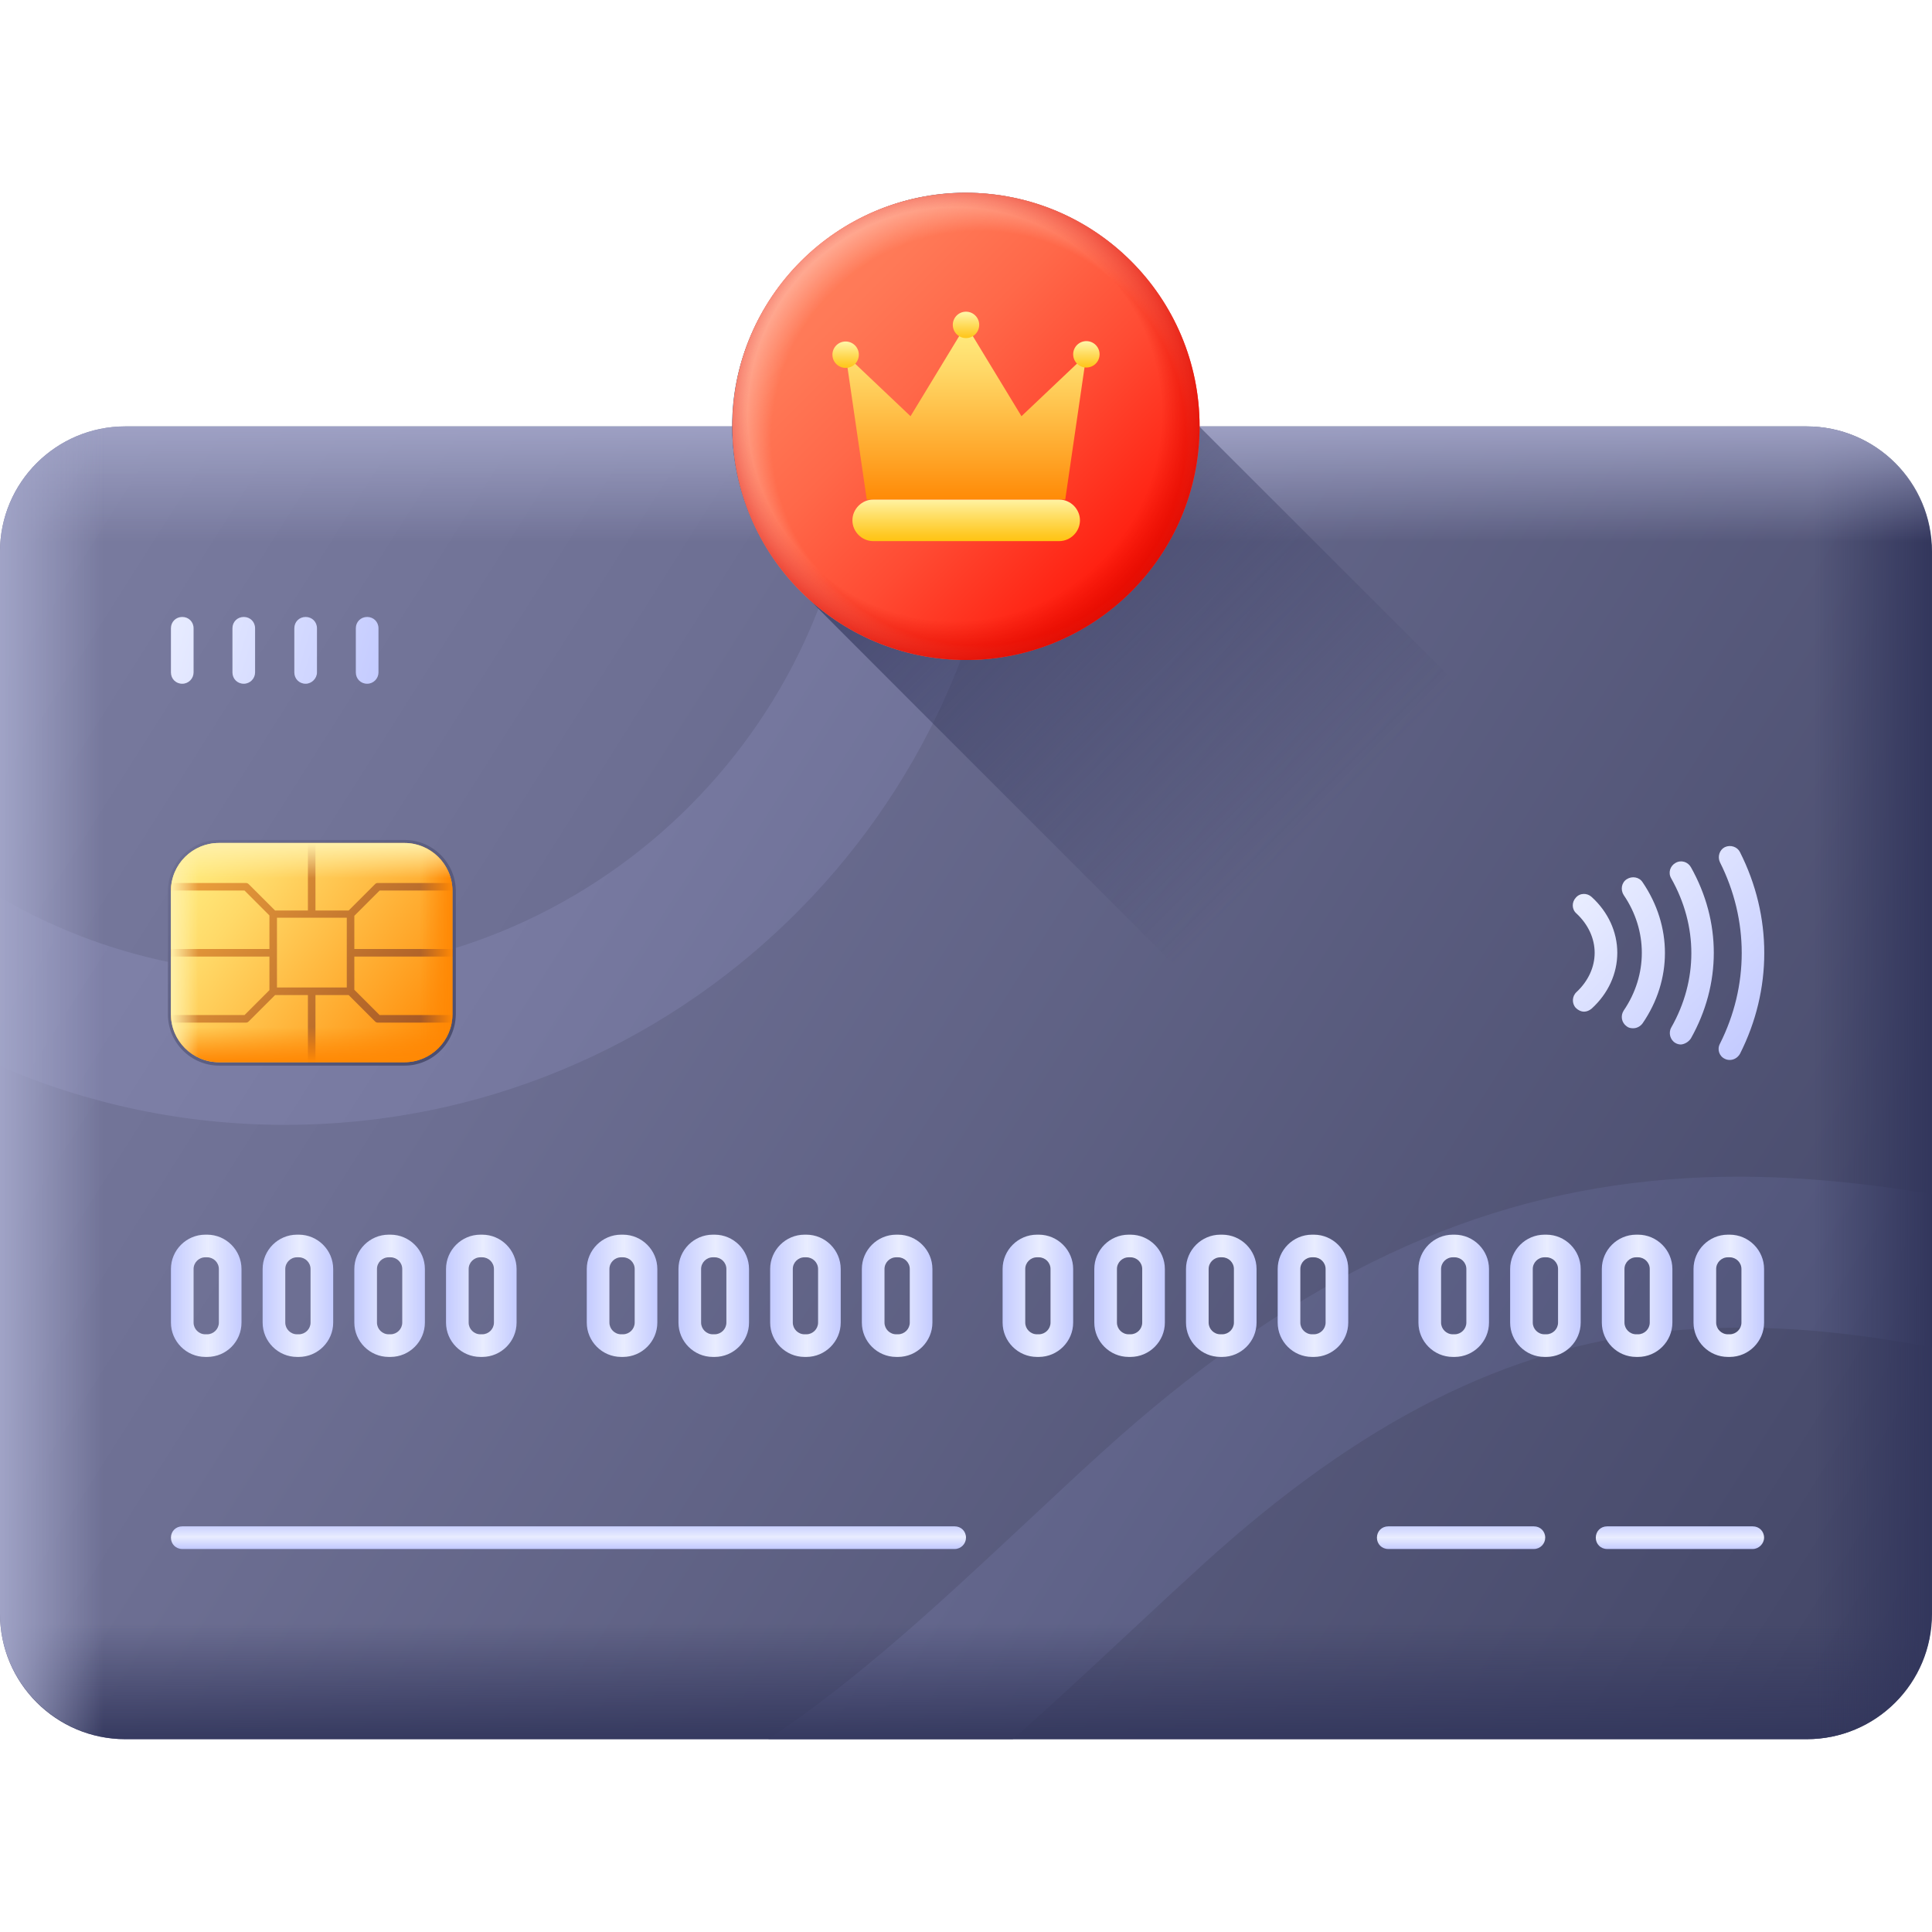 <svg id="Layer_1" enable-background="new 0 0 512 409.8" height="512" viewBox="0 0 512 409.8" width="512" xmlns="http://www.w3.org/2000/svg" xmlns:xlink="http://www.w3.org/1999/xlink"><linearGradient id="SVGID_1_" gradientUnits="userSpaceOnUse" x1="-1.856" x2="504.697" y1="72.607" y2="393.287"><stop offset="0" stop-color="#7b7da1"/><stop offset=".31" stop-color="#6d6f93"/><stop offset=".899" stop-color="#494c6d"/><stop offset="1" stop-color="#424566"/></linearGradient><linearGradient id="SVGID_2_" gradientUnits="userSpaceOnUse" x1="1.491" x2="492.469" y1="86.648" y2="399.924"><stop offset="0" stop-color="#8587ae"/><stop offset=".31" stop-color="#7779a0"/><stop offset=".899" stop-color="#51557a"/><stop offset="1" stop-color="#4a4e73"/></linearGradient><linearGradient id="lg1"><stop offset="0" stop-color="#32365c"/><stop offset="1" stop-color="#32365c" stop-opacity="0"/></linearGradient><linearGradient id="SVGID_3_" gradientTransform="matrix(1 0 0 -1 0 -13024.43)" gradientUnits="userSpaceOnUse" x1="255.999" x2="255.999" xlink:href="#lg1" y1="-13436.581" y2="-13403.556"/><linearGradient id="SVGID_4_" gradientTransform="matrix(-1 0 0 -1 -11761.438 -12981.264)" gradientUnits="userSpaceOnUse" x1="-12273.907" x2="-12242.07" xlink:href="#lg1" y1="-13217.108" y2="-13217.108"/><linearGradient id="lg2"><stop offset="0" stop-color="#a1a4c7"/><stop offset="1" stop-color="#a1a4c7" stop-opacity="0"/></linearGradient><linearGradient id="SVGID_5_" gradientUnits="userSpaceOnUse" x1="255.999" x2="255.999" xlink:href="#lg2" y1="59.539" y2="92.565"/><linearGradient id="SVGID_6_" gradientUnits="userSpaceOnUse" x1="-.472" x2="27.415" xlink:href="#lg2" y1="235.846" y2="235.846"/><linearGradient id="SVGID_7_" gradientUnits="userSpaceOnUse" x1="21.336" x2="129.248" y1="140.08" y2="247.992"><stop offset="0" stop-color="#7b7da1"/><stop offset=".496" stop-color="#616386"/><stop offset="1" stop-color="#424566"/></linearGradient><linearGradient id="lg3"><stop offset="0" stop-color="#ffed81"/><stop offset=".235" stop-color="#ffd968"/><stop offset=".73" stop-color="#ffa629"/><stop offset="1" stop-color="#ff8804"/></linearGradient><linearGradient id="SVGID_8_" gradientUnits="userSpaceOnUse" x1="49.414" x2="115.967" xlink:href="#lg3" y1="176.058" y2="226.781"/><linearGradient id="SVGID_9_" gradientUnits="userSpaceOnUse" x1="49.585" x2="116.257" y1="177.24" y2="225.933"><stop offset="0" stop-color="#efa33d"/><stop offset="1" stop-color="#a05223"/></linearGradient><linearGradient id="lg4"><stop offset="0" stop-color="#ff8804"/><stop offset="1" stop-color="#ff8804" stop-opacity="0"/></linearGradient><linearGradient id="SVGID_10_" gradientTransform="matrix(-1 0 0 1 -12131.219 0)" gradientUnits="userSpaceOnUse" x1="-12251.159" x2="-12242.644" xlink:href="#lg4" y1="201.371" y2="201.371"/><linearGradient id="SVGID_11_" gradientTransform="matrix(1 0 0 -1 0 -13148.573)" gradientUnits="userSpaceOnUse" x1="82.626" x2="82.626" xlink:href="#lg4" y1="-13378.894" y2="-13369.688"/><linearGradient id="lg5"><stop offset="0" stop-color="#fff0a9"/><stop offset="1" stop-color="#fff0a9" stop-opacity="0"/></linearGradient><linearGradient id="SVGID_12_" gradientUnits="userSpaceOnUse" x1="45.312" x2="52.58" xlink:href="#lg5" y1="201.371" y2="201.371"/><linearGradient id="SVGID_13_" gradientUnits="userSpaceOnUse" x1="82.626" x2="82.626" xlink:href="#lg5" y1="172.421" y2="181.627"/><linearGradient id="lg6"><stop offset="0" stop-color="#e9edff"/><stop offset="1" stop-color="#c4cbff"/></linearGradient><linearGradient id="SVGID_14_" gradientUnits="userSpaceOnUse" x1="424.082" x2="466.979" xlink:href="#lg6" y1="179.964" y2="222.861"/><linearGradient id="lg7"><stop offset="0" stop-color="#c4cbff"/><stop offset=".525" stop-color="#e9edff"/><stop offset="1" stop-color="#c4cbff"/></linearGradient><linearGradient id="SVGID_15_" gradientUnits="userSpaceOnUse" x1="150.654" x2="150.654" xlink:href="#lg7" y1="352.912" y2="359.169"/><linearGradient id="SVGID_16_" gradientUnits="userSpaceOnUse" x1="416.202" x2="416.202" xlink:href="#lg7" y1="352.785" y2="359.527"/><linearGradient id="SVGID_17_" gradientUnits="userSpaceOnUse" x1="43.726" x2="101.045" xlink:href="#lg6" y1="112.397" y2="129.758"/><linearGradient id="SVGID_18_" gradientUnits="userSpaceOnUse" x1="45.309" x2="64.031" xlink:href="#lg7" y1="292.307" y2="292.307"/><linearGradient id="SVGID_19_" gradientUnits="userSpaceOnUse" x1="69.603" x2="88.326" xlink:href="#lg7" y1="292.307" y2="292.307"/><linearGradient id="SVGID_20_" gradientUnits="userSpaceOnUse" x1="93.898" x2="112.621" xlink:href="#lg7" y1="292.307" y2="292.307"/><linearGradient id="SVGID_21_" gradientUnits="userSpaceOnUse" x1="118.192" x2="136.915" xlink:href="#lg7" y1="292.307" y2="292.307"/><linearGradient id="SVGID_22_" gradientUnits="userSpaceOnUse" x1="155.497" x2="174.22" xlink:href="#lg7" y1="292.307" y2="292.307"/><linearGradient id="SVGID_23_" gradientUnits="userSpaceOnUse" x1="179.791" x2="198.514" xlink:href="#lg7" y1="292.307" y2="292.307"/><linearGradient id="SVGID_24_" gradientUnits="userSpaceOnUse" x1="204.086" x2="222.809" xlink:href="#lg7" y1="292.307" y2="292.307"/><linearGradient id="SVGID_25_" gradientUnits="userSpaceOnUse" x1="228.38" x2="247.103" xlink:href="#lg7" y1="292.307" y2="292.307"/><linearGradient id="SVGID_26_" gradientUnits="userSpaceOnUse" x1="265.685" x2="284.408" xlink:href="#lg7" y1="292.307" y2="292.307"/><linearGradient id="SVGID_27_" gradientUnits="userSpaceOnUse" x1="289.98" x2="308.702" xlink:href="#lg7" y1="292.307" y2="292.307"/><linearGradient id="SVGID_28_" gradientUnits="userSpaceOnUse" x1="314.274" x2="332.997" xlink:href="#lg7" y1="292.307" y2="292.307"/><linearGradient id="SVGID_29_" gradientUnits="userSpaceOnUse" x1="338.569" x2="357.292" xlink:href="#lg7" y1="292.307" y2="292.307"/><linearGradient id="SVGID_30_" gradientUnits="userSpaceOnUse" x1="375.873" x2="394.596" xlink:href="#lg7" y1="292.307" y2="292.307"/><linearGradient id="SVGID_31_" gradientUnits="userSpaceOnUse" x1="400.168" x2="418.891" xlink:href="#lg7" y1="292.307" y2="292.307"/><linearGradient id="SVGID_32_" gradientUnits="userSpaceOnUse" x1="424.462" x2="443.185" xlink:href="#lg7" y1="292.307" y2="292.307"/><linearGradient id="SVGID_33_" gradientUnits="userSpaceOnUse" x1="448.757" x2="467.48" xlink:href="#lg7" y1="292.307" y2="292.307"/><linearGradient id="SVGID_34_" gradientUnits="userSpaceOnUse" x1="214.481" x2="355.157" xlink:href="#lg1" y1="20.381" y2="161.056"/><linearGradient id="SVGID_35_" gradientUnits="userSpaceOnUse" x1="210.45" x2="303.967" y1="16.36" y2="109.877"><stop offset="0" stop-color="#ff7f5c"/><stop offset=".153" stop-color="#ff7957"/><stop offset=".36" stop-color="#ff6849"/><stop offset=".597" stop-color="#ff4b33"/><stop offset=".855" stop-color="#ff2414"/><stop offset=".996" stop-color="#ff0c00"/></linearGradient><radialGradient id="SVGID_36_" cx="259.333" cy="65.006" gradientUnits="userSpaceOnUse" r="66.995"><stop offset=".819" stop-color="#ffb7a3" stop-opacity="0"/><stop offset="1" stop-color="#ffb7a3"/></radialGradient><radialGradient id="SVGID_37_" cx="252.984" cy="58.657" gradientUnits="userSpaceOnUse" r="66.995"><stop offset=".819" stop-color="#e00a00" stop-opacity="0"/><stop offset="1" stop-color="#e00a00"/></radialGradient><linearGradient id="SVGID_38_" gradientUnits="userSpaceOnUse" x1="256" x2="256" xlink:href="#lg3" y1="35.832" y2="82.175"/><linearGradient id="lg8"><stop offset="0" stop-color="#fff5a9"/><stop offset=".006" stop-color="#fff5a8"/><stop offset=".489" stop-color="#ffda58"/><stop offset=".832" stop-color="#ffc925"/><stop offset="1" stop-color="#ffc312"/></linearGradient><linearGradient id="SVGID_39_" gradientUnits="userSpaceOnUse" x1="256" x2="256" xlink:href="#lg8" y1="80.831" y2="92.522"/><linearGradient id="SVGID_40_" gradientUnits="userSpaceOnUse" x1="224.141" x2="224.141" xlink:href="#lg8" y1="39.434" y2="46.903"/><linearGradient id="SVGID_41_" gradientUnits="userSpaceOnUse" x1="256" x2="256" xlink:href="#lg8" y1="31.588" y2="39.057"/><linearGradient id="SVGID_42_" gradientUnits="userSpaceOnUse" x1="287.859" x2="287.859" xlink:href="#lg8" y1="39.402" y2="46.871"/><g><g><g><path d="m478.8 409.8h-445.6c-18.3 0-33.2-14.9-33.2-33.2v-281.5c0-18.4 14.9-33.2 33.2-33.2h445.5c18.4 0 33.2 14.9 33.2 33.2v281.4c.1 18.4-14.8 33.3-33.1 33.3z" fill="url(#SVGID_1_)"/><path d="m512 265.4v40.6c-24-4.6-47.4-6.6-70.6-4.3-41.9 4.2-80.8 23.8-122.5 61.7-6.7 6.1-13.5 12.4-20 18.5-10 9.3-20 18.7-30.5 27.9h-64.8c24-16 45.5-36.1 68-57.1 6.7-6.2 13.5-12.7 20.4-18.9 48.4-43.9 94.6-66.8 145.4-71.9 25.1-2.6 50.5-.6 74.6 3.5zm-244.9-203.5c-3.4 102.7-88 185.1-191.5 185.1-26.8 0-52.4-5.5-75.6-15.6v-44.7c22.3 13 48.1 20.3 75.6 20.3 81.4 0 148-64.5 151.4-145.1z" fill="url(#SVGID_2_)"/><g><path d="m512 361.6v15c0 18.4-14.9 33.2-33.2 33.2h-445.6c-18.3 0-33.2-14.9-33.2-33.2v-15z" fill="url(#SVGID_3_)"/><path d="m474.5 409.8h4.3c18.4 0 33.2-14.9 33.2-33.2v-281.5c0-18.4-14.9-33.2-33.2-33.2h-4.3z" fill="url(#SVGID_4_)"/><path d="m512 110.1v-15c0-18.4-14.9-33.2-33.2-33.2h-445.6c-18.3 0-33.2 14.9-33.2 33.2v15z" fill="url(#SVGID_5_)"/><path d="m37.5 61.9h-4.3c-18.3 0-33.2 14.9-33.2 33.2v281.4c0 18.4 14.9 33.2 33.2 33.2h4.3z" fill="url(#SVGID_6_)"/></g></g><g><g><path d="m107.2 231.3h-49.1c-7.5 0-13.6-6.1-13.6-13.6v-32.6c0-7.5 6.1-13.6 13.6-13.6h49.1c7.5 0 13.6 6.1 13.6 13.6v32.6c-.1 7.5-6.1 13.6-13.6 13.6z" fill="url(#SVGID_7_)"/><path d="m107.2 230.4h-49.2c-7 0-12.7-5.7-12.7-12.7v-32.7c0-7 5.7-12.7 12.7-12.7h49.2c7 0 12.7 5.7 12.7 12.7v32.7c0 7-5.7 12.7-12.7 12.7z" fill="url(#SVGID_8_)"/><path d="m119.9 202.4v-2h-26v-8.8l6.7-6.7h19.3c0-.7-.1-1.4-.2-2h-19.6c-.3 0-.5.1-.7.3l-7 7h-8.8v-17.8h-2v17.8h-8.7l-7-7c-.2-.2-.5-.3-.7-.3h-19.7c-.1.6-.2 1.3-.2 2h19.5l6.6 6.6v8.9h-26.1v2h26.1v8.9l-6.6 6.6h-19.5c0 .7.1 1.4.2 2h19.7c.3 0 .5-.1.7-.3l7-7h8.7v17.8h2v-17.8h8.8l7 7c.2.2.4.3.7.3h19.6c.1-.6.2-1.3.2-2h-19.3l-6.7-6.7v-8.8zm-28 8.2h-18.5v-18.5h18.5z" fill="url(#SVGID_9_)"/><g><path d="m107.1 172.3h.1c7 0 12.7 5.7 12.7 12.7v32.7c0 7-5.7 12.7-12.7 12.7h-.1z" fill="url(#SVGID_10_)"/><path d="m119.9 218.3c-.3 6.7-5.9 12.1-12.7 12.1h-49.2c-6.8 0-12.4-5.4-12.7-12.1z" fill="url(#SVGID_11_)"/><path d="m58.2 172.3h-.2c-7 0-12.7 5.7-12.7 12.7v32.7c0 7 5.7 12.7 12.7 12.7h.1v-58.1z" fill="url(#SVGID_12_)"/><path d="m119.9 184.4c-.3-6.7-5.9-12.1-12.7-12.1h-49.2c-6.8 0-12.4 5.4-12.7 12.1z" fill="url(#SVGID_13_)"/></g></g><path d="m458.4 229.8c-.5 0-.9-.1-1.3-.3-1.5-.7-2.1-2.5-1.3-4 7.7-15.3 7.7-32.8 0-48.1-.7-1.5-.1-3.3 1.3-4 1.5-.7 3.3-.1 4 1.3 8.6 17 8.6 36.5 0 53.5-.6 1-1.6 1.6-2.7 1.6zm-10.3-5.7c8.1-14.4 8.1-31 0-45.4-.8-1.4-2.6-2-4.1-1.1-1.4.8-2 2.6-1.1 4.1 7.1 12.6 7.1 27 0 39.5-.8 1.4-.3 3.3 1.1 4.1.5.3 1 .4 1.5.4 1-.1 2-.7 2.6-1.6zm-12.8-4c7.9-11.5 7.9-25.8 0-37.4-.9-1.4-2.8-1.7-4.2-.8s-1.7 2.8-.8 4.2c6.4 9.4 6.4 21.2 0 30.6-.9 1.4-.6 3.2.8 4.2.5.4 1.1.5 1.7.5 1 0 1.9-.5 2.5-1.3zm-13.5-3.9c4.4-4 6.8-9.3 6.8-14.8s-2.4-10.8-6.8-14.8c-1.2-1.1-3.1-1.1-4.2.2-1.1 1.2-1.1 3.1.2 4.2 3.1 2.9 4.8 6.6 4.8 10.4s-1.7 7.5-4.8 10.4c-1.2 1.1-1.3 3-.2 4.2.6.6 1.4 1 2.2 1 .7 0 1.4-.3 2-.8z" fill="url(#SVGID_14_)"/><path d="m253 359.4h-204.7c-1.7 0-3-1.3-3-3s1.3-3 3-3h204.7c1.7 0 3 1.3 3 3 0 1.6-1.3 3-3 3z" fill="url(#SVGID_15_)"/><path d="m464.5 359.4h-38.6c-1.7 0-3-1.3-3-3s1.3-3 3-3h38.6c1.7 0 3 1.3 3 3 0 1.6-1.4 3-3 3zm-55-3c0-1.7-1.3-3-3-3h-38.6c-1.7 0-3 1.3-3 3s1.3 3 3 3h38.6c1.7 0 3-1.4 3-3z" fill="url(#SVGID_16_)"/><path d="m48.3 130.1c-1.7 0-3-1.3-3-3v-11.7c0-1.7 1.3-3 3-3s3 1.3 3 3v11.7c0 1.6-1.3 3-3 3zm19.3-3v-11.7c0-1.7-1.3-3-3-3s-3 1.3-3 3v11.7c0 1.7 1.3 3 3 3s3-1.4 3-3zm16.4 0v-11.7c0-1.7-1.3-3-3-3s-3 1.3-3 3v11.7c0 1.7 1.3 3 3 3 1.6 0 3-1.4 3-3zm16.3 0v-11.7c0-1.7-1.3-3-3-3s-3 1.3-3 3v11.7c0 1.7 1.3 3 3 3s3-1.4 3-3z" fill="url(#SVGID_17_)"/><g><g><g><path d="m54.9 308.5h-.5c-5 0-9.1-4.1-9.1-9.1v-14.2c0-5 4.1-9.1 9.1-9.1h.5c5 0 9.1 4.1 9.1 9.1v14.2c0 5-4 9.1-9.1 9.1zm-.5-26.4c-1.7 0-3.1 1.4-3.1 3.1v14.2c0 1.7 1.4 3.1 3.1 3.1h.5c1.7 0 3.1-1.4 3.1-3.1v-14.2c0-1.7-1.4-3.1-3.1-3.1z" fill="url(#SVGID_18_)"/></g><g><path d="m79.2 308.5h-.5c-5 0-9.1-4.1-9.1-9.1v-14.2c0-5 4.1-9.1 9.1-9.1h.5c5 0 9.1 4.1 9.1 9.1v14.2c0 5-4.1 9.1-9.1 9.1zm-.5-26.4c-1.7 0-3.1 1.4-3.1 3.1v14.2c0 1.7 1.4 3.1 3.1 3.1h.5c1.7 0 3.1-1.4 3.1-3.1v-14.2c0-1.7-1.4-3.1-3.1-3.1z" fill="url(#SVGID_19_)"/></g><g><path d="m103.5 308.5h-.5c-5 0-9.1-4.1-9.1-9.1v-14.2c0-5 4.1-9.1 9.1-9.1h.5c5 0 9.1 4.1 9.1 9.1v14.2c0 5-4.1 9.1-9.1 9.1zm-.5-26.4c-1.7 0-3.1 1.4-3.1 3.1v14.2c0 1.7 1.4 3.1 3.1 3.1h.5c1.7 0 3.1-1.4 3.1-3.1v-14.2c0-1.7-1.4-3.1-3.1-3.1z" fill="url(#SVGID_20_)"/></g><g><path d="m127.8 308.5h-.5c-5 0-9.1-4.1-9.1-9.1v-14.2c0-5 4.1-9.1 9.1-9.1h.5c5 0 9.1 4.1 9.1 9.1v14.2c0 5-4.1 9.1-9.1 9.1zm-.5-26.4c-1.7 0-3.1 1.4-3.1 3.1v14.2c0 1.7 1.4 3.1 3.1 3.1h.5c1.7 0 3.1-1.4 3.1-3.1v-14.2c0-1.7-1.4-3.1-3.1-3.1z" fill="url(#SVGID_21_)"/></g></g><g><g><path d="m165.1 308.5h-.5c-5 0-9.1-4.1-9.1-9.1v-14.2c0-5 4.1-9.1 9.1-9.1h.5c5 0 9.1 4.1 9.1 9.1v14.2c0 5-4.1 9.1-9.1 9.1zm-.5-26.4c-1.7 0-3.1 1.4-3.1 3.1v14.2c0 1.7 1.4 3.1 3.1 3.1h.5c1.7 0 3.1-1.4 3.1-3.1v-14.2c0-1.7-1.4-3.1-3.1-3.1z" fill="url(#SVGID_22_)"/></g><g><path d="m189.4 308.5h-.5c-5 0-9.1-4.1-9.1-9.1v-14.2c0-5 4.1-9.1 9.1-9.1h.5c5 0 9.1 4.1 9.1 9.1v14.2c0 5-4.1 9.1-9.1 9.1zm-.5-26.4c-1.7 0-3.1 1.4-3.1 3.1v14.2c0 1.7 1.4 3.1 3.1 3.1h.5c1.7 0 3.1-1.4 3.1-3.1v-14.2c0-1.7-1.4-3.1-3.1-3.1z" fill="url(#SVGID_23_)"/></g><g><path d="m213.7 308.5h-.5c-5 0-9.1-4.1-9.1-9.1v-14.2c0-5 4.1-9.1 9.1-9.1h.5c5 0 9.1 4.1 9.1 9.1v14.2c0 5-4.1 9.1-9.1 9.1zm-.5-26.4c-1.7 0-3.1 1.4-3.1 3.1v14.2c0 1.7 1.4 3.1 3.1 3.1h.5c1.7 0 3.1-1.4 3.1-3.1v-14.2c0-1.7-1.4-3.1-3.1-3.1z" fill="url(#SVGID_24_)"/></g><g><path d="m238 308.5h-.5c-5 0-9.1-4.1-9.1-9.1v-14.2c0-5 4.1-9.1 9.1-9.1h.5c5 0 9.1 4.1 9.1 9.1v14.2c0 5-4.1 9.1-9.1 9.1zm-.5-26.4c-1.7 0-3.1 1.4-3.1 3.1v14.2c0 1.7 1.4 3.1 3.1 3.1h.5c1.7 0 3.1-1.4 3.1-3.1v-14.2c0-1.7-1.4-3.1-3.1-3.1z" fill="url(#SVGID_25_)"/></g></g><g><g><path d="m275.3 308.5h-.5c-5 0-9.1-4.1-9.1-9.1v-14.2c0-5 4.1-9.1 9.1-9.1h.5c5 0 9.1 4.1 9.1 9.1v14.2c0 5-4.1 9.1-9.1 9.1zm-.5-26.4c-1.7 0-3.1 1.4-3.1 3.1v14.2c0 1.7 1.4 3.1 3.1 3.1h.5c1.7 0 3.1-1.4 3.1-3.1v-14.2c0-1.7-1.4-3.1-3.1-3.1z" fill="url(#SVGID_26_)"/></g><g><path d="m299.6 308.5h-.5c-5 0-9.1-4.1-9.1-9.1v-14.2c0-5 4.1-9.1 9.1-9.1h.5c5 0 9.1 4.1 9.1 9.1v14.2c0 5-4.1 9.1-9.1 9.1zm-.5-26.4c-1.7 0-3.1 1.4-3.1 3.1v14.2c0 1.7 1.4 3.1 3.1 3.1h.5c1.7 0 3.1-1.4 3.1-3.1v-14.2c0-1.7-1.4-3.1-3.1-3.1z" fill="url(#SVGID_27_)"/></g><g><path d="m323.9 308.5h-.5c-5 0-9.1-4.1-9.1-9.1v-14.2c0-5 4.1-9.1 9.1-9.1h.5c5 0 9.1 4.1 9.1 9.1v14.2c0 5-4.1 9.1-9.1 9.1zm-.5-26.4c-1.7 0-3.1 1.4-3.1 3.1v14.2c0 1.7 1.4 3.1 3.1 3.1h.5c1.7 0 3.1-1.4 3.1-3.1v-14.2c0-1.7-1.4-3.1-3.1-3.1z" fill="url(#SVGID_28_)"/></g><g><path d="m348.2 308.5h-.5c-5 0-9.1-4.1-9.1-9.1v-14.2c0-5 4.1-9.1 9.1-9.1h.5c5 0 9.1 4.1 9.1 9.1v14.2c0 5-4.1 9.1-9.1 9.1zm-.5-26.4c-1.7 0-3.1 1.4-3.1 3.1v14.2c0 1.7 1.4 3.1 3.1 3.1h.5c1.7 0 3.1-1.4 3.1-3.1v-14.2c0-1.7-1.4-3.1-3.1-3.1z" fill="url(#SVGID_29_)"/></g></g><g><g><path d="m385.5 308.5h-.5c-5 0-9.1-4.1-9.1-9.1v-14.2c0-5 4.1-9.1 9.1-9.1h.5c5 0 9.1 4.1 9.1 9.1v14.2c0 5-4.1 9.1-9.1 9.1zm-.5-26.4c-1.7 0-3.1 1.4-3.1 3.1v14.2c0 1.7 1.4 3.1 3.1 3.1h.5c1.7 0 3.1-1.4 3.1-3.1v-14.2c0-1.7-1.4-3.1-3.1-3.1z" fill="url(#SVGID_30_)"/></g><g><path d="m409.8 308.5h-.5c-5 0-9.1-4.1-9.1-9.1v-14.2c0-5 4.1-9.1 9.1-9.1h.5c5 0 9.1 4.1 9.1 9.1v14.2c0 5-4.1 9.1-9.1 9.1zm-.5-26.4c-1.7 0-3.1 1.4-3.1 3.1v14.2c0 1.7 1.4 3.1 3.1 3.1h.5c1.7 0 3.1-1.4 3.1-3.1v-14.2c0-1.7-1.4-3.1-3.1-3.1z" fill="url(#SVGID_31_)"/></g><g><path d="m434.1 308.5h-.5c-5 0-9.1-4.1-9.1-9.1v-14.2c0-5 4.1-9.1 9.1-9.1h.5c5 0 9.1 4.1 9.1 9.1v14.2c0 5-4.1 9.1-9.1 9.1zm-.5-26.4c-1.7 0-3.1 1.4-3.1 3.1v14.2c0 1.7 1.4 3.1 3.1 3.1h.5c1.7 0 3.1-1.4 3.1-3.1v-14.2c0-1.7-1.4-3.1-3.1-3.1z" fill="url(#SVGID_32_)"/></g><g><path d="m458.4 308.5h-.5c-5 0-9.1-4.1-9.1-9.1v-14.2c0-5 4.1-9.1 9.1-9.1h.5c5 0 9.1 4.1 9.1 9.1v14.2c0 5-4.1 9.1-9.1 9.1zm-.5-26.4c-1.7 0-3.1 1.4-3.1 3.1v14.2c0 1.7 1.4 3.1 3.1 3.1h.5c1.7 0 3.1-1.4 3.1-3.1v-14.2c0-1.7-1.4-3.1-3.1-3.1z" fill="url(#SVGID_33_)"/></g></g></g></g></g><g><path d="m461.1 205.1c31.6 31.6 10.8 86.3-33.8 87.8-.7 0-1.4 0-2.1 0-17.9 0-34.1-7.6-45.4-19.8-.6-.5-41.8-41.7-83-82.9s-82.4-82.4-82.9-83c-12.9-11.9-20.7-29.3-19.8-48.4 1.6-31.9 27.9-57.8 59.9-58.8 17.9-.5 34.1 6.5 45.7 18.1 11.2 11.2 18.1 26.7 18.1 43.8z" fill="url(#SVGID_34_)"/><g><g><circle cx="256" cy="61.9" fill="url(#SVGID_35_)" r="61.9"/><circle cx="256" cy="61.9" fill="url(#SVGID_36_)" r="61.9"/><circle cx="256" cy="61.9" fill="url(#SVGID_37_)" r="61.9"/></g><g><path d="m270.7 59.2-14.7-24.2-14.7 24.2-17.2-16.3 5.6 38.4h52.6l5.6-38.4z" fill="url(#SVGID_38_)"/><path d="m280.7 92.3h-49.3c-3 0-5.5-2.5-5.5-5.5 0-3 2.5-5.5 5.5-5.5h49.3c3 0 5.5 2.5 5.5 5.5 0 3-2.5 5.5-5.5 5.5z" fill="url(#SVGID_39_)"/><circle cx="224.1" cy="42.9" fill="url(#SVGID_40_)" r="3.5"/><circle cx="256" cy="35" fill="url(#SVGID_41_)" r="3.5"/><circle cx="287.9" cy="42.8" fill="url(#SVGID_42_)" r="3.5"/></g></g></g></g></svg>